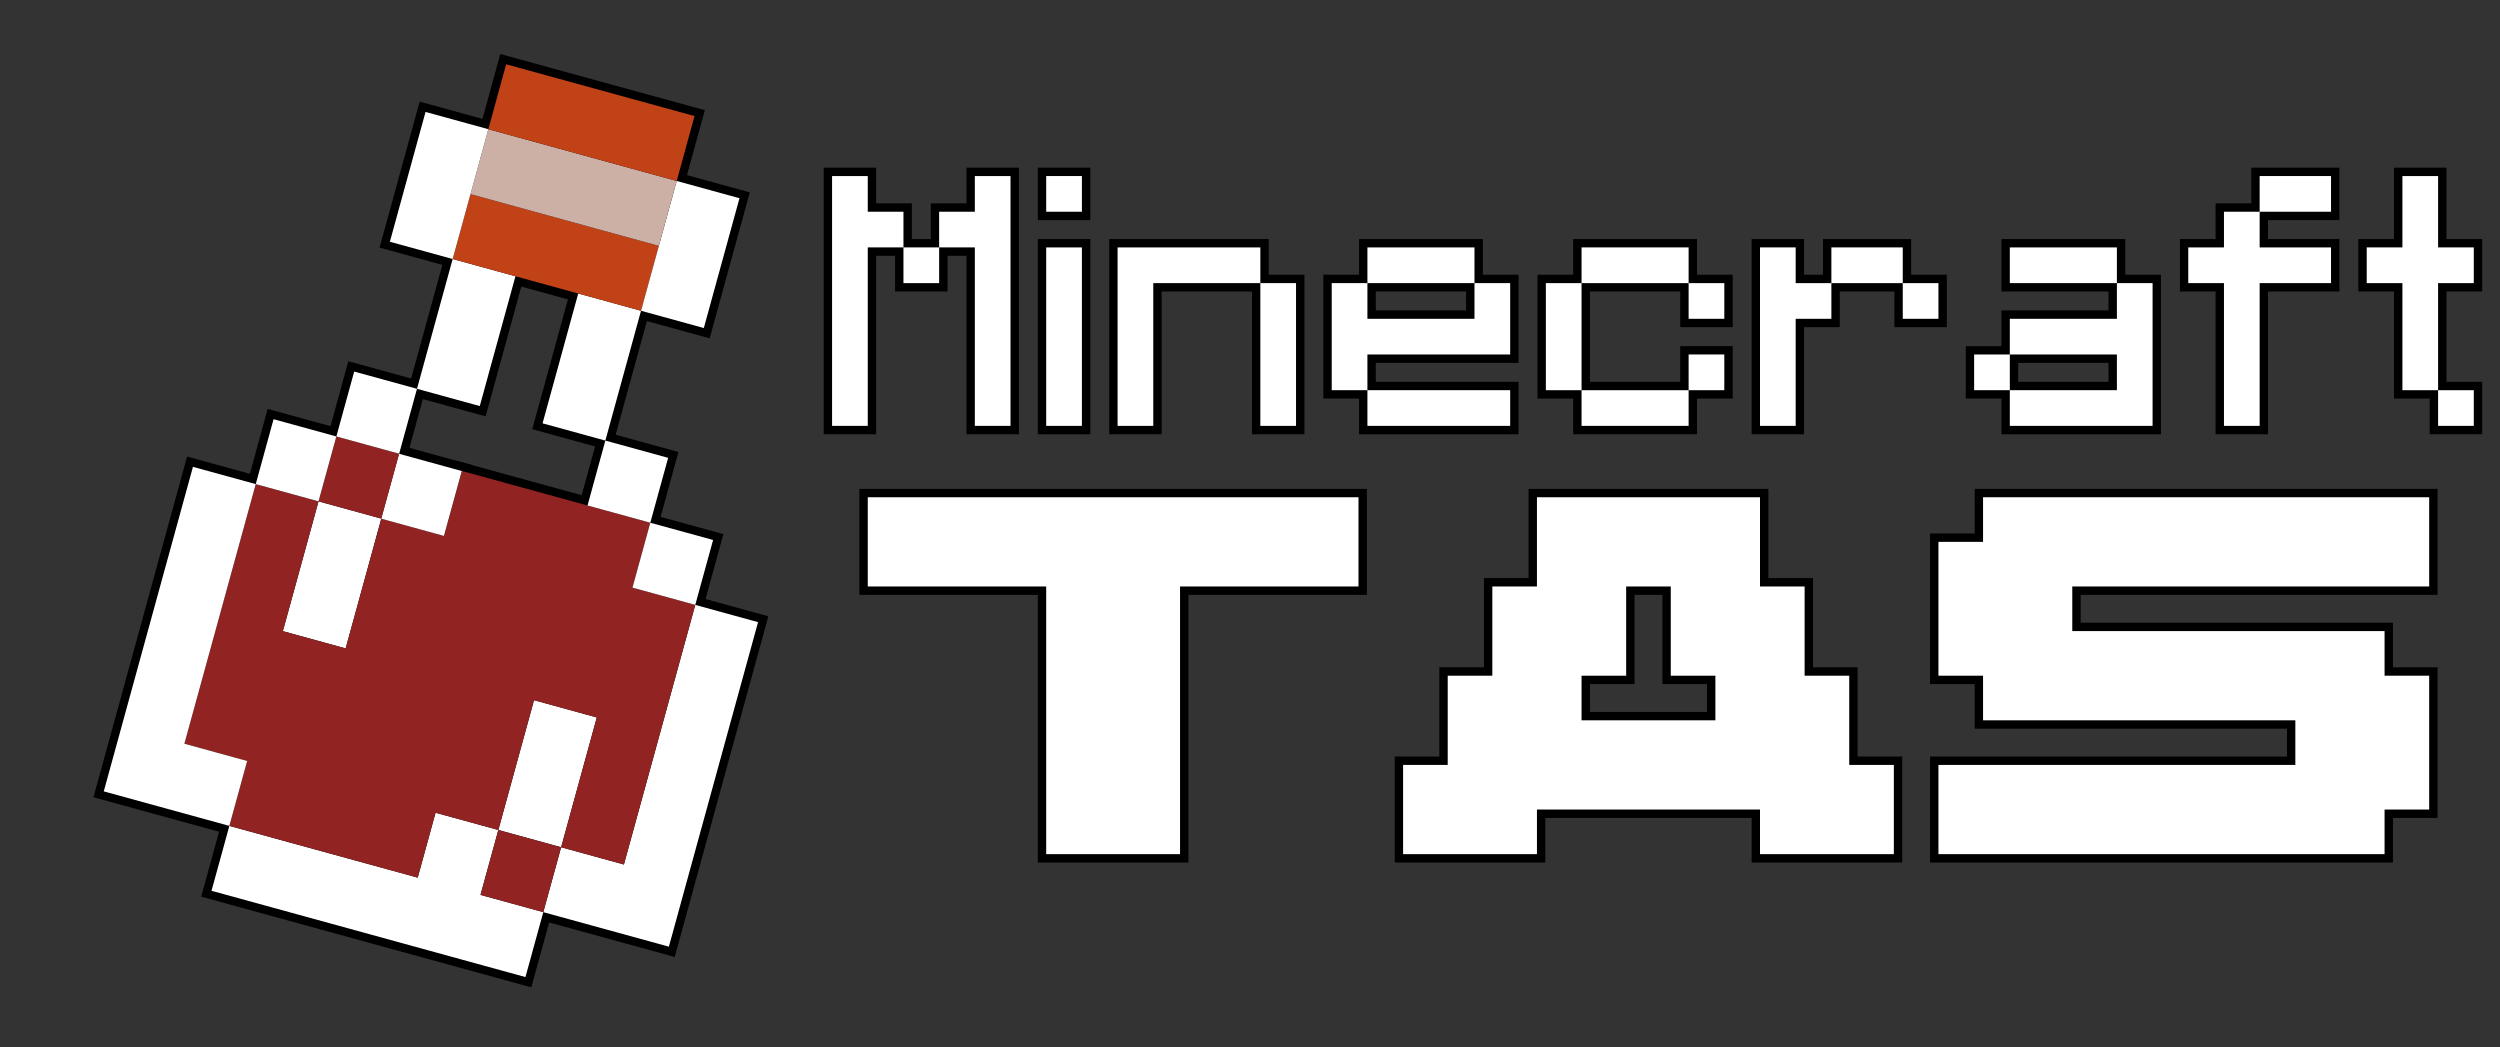<svg xmlns="http://www.w3.org/2000/svg" viewBox="0 0 1193.618 500"><rect x="0" y="0" width="1193.618" height="500" fill="#333333" stroke="none"/><defs><style>.cls-1{fill:#fff;}.cls-2{fill:#912322;}.cls-3{fill:#c24218;}.cls-4{fill:#ccafa5;}</style></defs><g id="Potion"><g id="Outline"><polygon points="233.016 399.074 242.586 364.237 252.166 329.391 289.86 339.75 280.279 374.598 270.711 409.435 233.016 399.074"/><polygon points="254.476 438.304 265.116 399.601 295.086 407.84 311.066 349.727 319.575 318.737 329.156 283.891 366.85 294.25 348.749 360.078 340.24 391.066 331.72 422.058 322.15 456.904 254.476 438.304"/><polygon points="129.902 437.395 96.065 428.105 106.706 389.4 140.533 398.701 170.512 406.93 196.637 414.11 205.156 383.131 242.851 393.479 234.33 424.471 264.31 432.71 253.67 471.414 129.902 437.395"/><rect x="228.593" y="396.35" width="40.137" height="39.09" transform="translate(-218.261 545.449) rotate(-74.633)"/><polygon points="130.125 304.145 139.706 269.307 149.275 234.46 186.969 244.82 177.4 279.667 167.818 314.504 130.125 304.145"/><polygon points="168.393 414.645 138.414 406.415 104.587 397.114 113.097 366.124 83.116 357.884 92.696 323.037 101.205 292.058 119.306 226.22 156.989 236.581 147.42 271.427 139.961 298.551 162.226 304.67 170.484 274.607 170.493 274.607 179.255 242.7 209.236 250.94 217.756 219.95 281.573 237.49 315.399 246.779 306.889 277.771 336.87 286.011 327.289 320.857 318.78 351.847 300.68 417.674 262.997 407.314 272.565 372.478 280.026 345.344 257.76 339.225 250.3 366.357 240.73 401.193 210.75 392.963 202.229 423.944 168.393 414.645"/><polygon points="44.626 380.634 89.326 217.98 127.02 228.34 92.95 352.29 122.929 360.53 112.301 399.234 44.626 380.634"/><rect x="301.149" y="249.646" width="40.137" height="39.092" transform="translate(-23.427 507.657) rotate(-74.644)"/><rect x="181.233" y="216.696" width="40.14" height="39.092" transform="translate(-79.851 367.718) rotate(-74.628)"/><rect x="151.257" y="208.456" width="40.136" height="39.09" transform="translate(-93.927 332.777) rotate(-74.632)"/><polygon points="117.187 233.934 127.815 195.23 165.51 205.59 154.87 244.295 117.187 233.934"/><polygon points="275.597 244.145 286.225 205.44 323.921 215.8 313.28 254.493 275.597 244.145"/><rect x="159.773" y="177.469" width="40.136" height="39.09" transform="translate(-57.786 318.219) rotate(-74.634)"/><polygon points="254.126 204.914 263.706 170.067 273.275 135.22 310.969 145.581 301.4 180.426 291.819 215.274 254.126 204.914"/><polygon points="194.177 188.434 203.745 153.588 213.327 118.75 251.021 129.11 231.859 198.795 194.177 188.434"/><polygon points="275.013 143.994 245.043 135.765 211.207 126.465 221.835 87.76 285.653 105.3 319.491 114.589 308.85 153.294 275.013 143.994"/><polygon points="301.136 151.174 320.297 81.49 357.979 91.851 348.41 126.687 338.83 161.534 301.136 151.174"/><polygon points="283.534 113.015 219.716 95.474 230.356 56.771 328.011 83.61 317.37 122.303 283.534 113.015"/><polygon points="181.227 118.224 190.796 83.378 200.376 48.53 238.07 58.891 228.489 93.738 218.921 128.585 181.227 118.224"/><rect x="262.309" y="7.915" width="40.137" height="101.275" transform="translate(151.145 315.348) rotate(-74.646)"/></g><g id="Potion-2" data-name="Potion"><polygon class="cls-1" points="267.913 404.517 237.933 396.277 246.443 365.297 254.963 334.307 284.943 342.547 276.423 373.537 267.913 404.517"/><polygon class="cls-1" points="361.933 297.047 353.413 328.037 344.893 359.017 336.383 390.007 327.863 420.997 319.353 451.987 289.373 443.747 259.393 435.507 267.913 404.517 297.883 412.757 306.403 381.767 314.923 350.787 323.433 319.797 331.953 288.807 361.933 297.047"/><polygon class="cls-1" points="229.413 427.267 259.393 435.507 250.873 466.497 220.893 458.257 190.923 450.017 160.943 441.777 130.963 433.537 100.983 425.307 109.503 394.317 139.473 402.557 169.453 410.787 199.433 419.027 207.953 388.047 237.933 396.277 229.413 427.267"/><rect class="cls-2" x="232.592" y="400.349" width="32.137" height="31.09" transform="translate(-218.259 545.458) rotate(-74.634)"/><polygon class="cls-1" points="182.053 247.617 173.543 278.607 165.023 309.587 135.043 301.347 143.563 270.367 152.073 239.377 182.053 247.617"/><polygon class="cls-2" points="331.953 288.807 323.433 319.797 314.923 350.787 306.403 381.767 297.883 412.757 267.913 404.517 276.423 373.537 284.943 342.547 254.963 334.307 246.443 365.297 237.933 396.277 207.953 388.047 199.433 419.027 169.453 410.787 139.473 402.557 109.503 394.317 118.013 363.327 88.033 355.087 96.553 324.097 105.063 293.117 122.103 231.137 152.073 239.377 143.563 270.367 135.043 301.347 165.023 309.587 173.533 278.607 173.543 278.607 182.053 247.617 212.033 255.857 220.553 224.867 280.513 241.347 310.483 249.577 301.973 280.567 331.953 288.807"/><polygon class="cls-1" points="88.033 355.087 118.013 363.327 109.503 394.317 49.543 377.837 92.123 222.897 122.103 231.137 88.033 355.087"/><rect class="cls-1" x="305.149" y="253.646" width="32.137" height="31.092" transform="translate(-23.424 507.661) rotate(-74.645)"/><rect class="cls-1" x="185.233" y="220.696" width="32.14" height="31.092" transform="matrix(0.265, -0.964, 0.964, 0.265, -79.851, 367.717)"/><rect class="cls-2" x="155.257" y="212.456" width="32.137" height="31.09" transform="translate(-93.925 332.783) rotate(-74.634)"/><polygon class="cls-1" points="160.593 208.387 152.073 239.377 122.103 231.137 130.613 200.147 160.593 208.387"/><polygon class="cls-1" points="319.003 218.597 310.483 249.577 280.513 241.347 289.023 210.357 319.003 218.597"/><rect class="cls-1" x="163.772" y="181.469" width="32.137" height="31.09" transform="translate(-57.786 318.219) rotate(-74.634)"/><polygon class="cls-1" points="306.053 148.377 297.543 179.367 289.023 210.357 259.043 202.117 267.563 171.127 276.073 140.137 306.053 148.377"/><polygon class="cls-1" points="246.103 131.907 237.583 162.887 229.063 193.877 199.093 185.637 207.603 154.647 216.123 123.667 246.103 131.907"/><polygon class="cls-3" points="314.573 117.387 306.053 148.377 276.073 140.137 246.103 131.907 216.123 123.667 224.633 92.677 254.613 100.917 284.593 109.157 314.573 117.387"/><polygon class="cls-1" points="353.063 94.647 344.553 125.627 336.033 156.617 306.053 148.377 314.573 117.387 323.093 86.407 353.063 94.647"/><polygon class="cls-4" points="323.093 86.407 314.573 117.387 284.593 109.157 254.613 100.917 224.633 92.677 233.153 61.687 263.133 69.927 293.113 78.167 323.093 86.407"/><polygon class="cls-1" points="233.153 61.687 224.633 92.677 216.123 123.667 186.143 115.427 194.653 84.437 203.173 53.447 233.153 61.687"/><polygon class="cls-3" points="331.603 55.417 323.093 86.407 293.113 78.167 263.133 69.927 233.153 61.687 241.663 30.697 301.623 47.177 331.603 55.417"/></g></g><g id="Layer_7" data-name="Layer 7"><polygon points="461.43 207.332 461.43 122.132 452.39 122.132 452.39 139.172 427.35 139.172 427.35 122.132 418.31 122.132 418.31 207.332 393.27 207.332 393.27 80.052 418.31 80.052 418.31 97.092 435.35 97.092 435.35 114.132 444.39 114.132 444.39 97.092 461.43 97.092 461.43 80.052 486.469 80.052 486.469 207.332 461.43 207.332"/><path d="M495.509,207.332v-93.2h25.04v93.2Zm0-102.24V80.052h25.04v25.04Z"/><polygon points="597.749 207.332 597.749 139.172 554.629 139.172 554.629 207.332 529.589 207.332 529.589 114.132 605.749 114.132 605.749 131.172 622.788 131.172 622.788 207.332 597.749 207.332"/><path d="M648.868,207.332v-17.04h-17.04v-59.12h17.04v-17.04h59.12v17.04h17.039v42.079H656.868v9.041h68.159v25.04Zm51.12-59.12v-9.04h-43.12v9.04Z"/><polygon points="751.107 207.332 751.107 190.292 734.067 190.292 734.067 131.172 751.107 131.172 751.107 114.132 810.228 114.132 810.228 131.172 827.267 131.172 827.267 156.212 802.228 156.212 802.228 139.172 759.107 139.172 759.107 182.292 802.228 182.292 802.228 165.251 827.267 165.251 827.267 190.292 810.228 190.292 810.228 207.332 751.107 207.332"/><polygon points="836.307 207.332 836.307 114.132 861.347 114.132 861.347 131.172 870.387 131.172 870.387 114.132 912.467 114.132 912.467 131.172 929.506 131.172 929.506 156.212 904.467 156.212 904.467 139.172 878.387 139.172 878.387 156.212 861.347 156.212 861.347 207.332 836.307 207.332"/><path d="M955.586,207.332v-17.04h-17.04V165.251h17.04V148.212h51.12v-9.04h-51.12v-25.04h59.12v17.04h17.039v76.16Zm51.12-25.04v-9.041h-43.12v9.041Z"/><polygon points="1057.825 207.332 1057.825 139.172 1040.785 139.172 1040.785 114.132 1057.825 114.132 1057.825 97.092 1074.865 97.092 1074.865 80.052 1116.945 80.052 1116.945 105.092 1082.865 105.092 1082.865 114.132 1116.945 114.132 1116.945 139.172 1082.865 139.172 1082.865 207.332 1057.825 207.332"/><polygon points="1160.064 207.332 1160.064 190.292 1143.024 190.292 1143.024 139.172 1125.984 139.172 1125.984 114.132 1143.024 114.132 1143.024 80.052 1168.064 80.052 1168.064 114.132 1185.104 114.132 1185.104 139.172 1168.064 139.172 1168.064 182.292 1185.104 182.292 1185.104 207.332 1160.064 207.332"/><polygon points="495.509 411.811 495.509 284.011 410.31 284.011 410.31 233.412 652.608 233.412 652.608 284.011 567.409 284.011 567.409 411.811 495.509 411.811"/><path d="M836.308,411.811v-21.3h-98.5v21.3h-71.9v-50.6h21.3v-42.6h21.3v-42.6h21.3v-42.6h114.5v42.6h21.3v42.6h21.3v42.6h21.3v50.6Zm-21.3-71.9v-13.3h-21.3v-42.6h-13.3v42.6h-21.3v13.3Z"/><polygon points="921.507 411.811 921.507 361.211 1091.906 361.211 1091.906 347.911 942.807 347.911 942.807 326.611 921.507 326.611 921.507 254.711 942.807 254.711 942.807 233.412 1163.806 233.412 1163.806 284.011 993.406 284.011 993.406 297.311 1142.506 297.311 1142.506 318.611 1163.806 318.611 1163.806 390.511 1142.506 390.511 1142.506 411.811 921.507 411.811"/><path class="cls-1" d="M397.269,203.332V84.052h17.04v17.04h17.04v17.04h-17.04v85.2Zm34.08-68.16v-17.04h17.04v17.04Zm34.08,68.16v-85.2h-17.04v-17.04h17.04V84.052h17.039v119.28Z"/><path class="cls-1" d="M499.508,101.092V84.052h17.04v17.04Zm0,102.24v-85.2h17.04v85.2Z"/><path class="cls-1" d="M533.588,203.332v-85.2h68.16v17.04h-51.12v68.16Zm68.16,0v-68.16h17.039v68.16Z"/><path class="cls-1" d="M635.827,186.292v-51.12h17.04v17.04h51.12v-17.04h17.039v34.079H652.867v17.041Zm17.04-51.12v-17.04h51.12v17.04Zm0,68.16v-17.04h68.159v17.04Z"/><path class="cls-1" d="M738.066,186.292v-51.12h17.04v51.12Zm17.04-51.12v-17.04h51.121v17.04Zm0,68.16v-17.04h51.121v17.04Zm51.121-51.12v-17.04h17.039v17.04Zm0,34.08V169.251h17.039v17.041Z"/><path class="cls-1" d="M840.306,203.332v-85.2h17.04v17.04h17.04v17.04h-17.04v51.12Zm34.08-68.16v-17.04h34.08v17.04Zm34.08,17.04v-17.04h17.039v17.04Z"/><path class="cls-1" d="M942.545,186.292V169.251h17.04v17.041Zm17.04-51.12v-17.04h51.12v17.04Zm0,68.16v-17.04h51.12V169.251h-51.12V152.212h51.12v-17.04h17.039v68.16Z"/><path class="cls-1" d="M1061.824,203.332v-68.16h-17.04v-17.04h17.04v-17.04h17.04v17.04h34.08v17.04h-34.08v68.16Zm17.04-102.24V84.052h34.08v17.04Z"/><path class="cls-1" d="M1147.023,186.292v-51.12h-17.04v-17.04h17.04V84.052h17.04v34.08H1181.1v17.04h-17.041v51.12Zm17.04,17.04v-17.04H1181.1v17.04Z"/><path class="cls-1" d="M414.309,280.011v-42.6h234.3v42.6h-85.2v127.8h-63.9v-127.8Z"/><path class="cls-1" d="M669.907,407.811v-42.6h21.3v-42.6h21.3v-42.6h21.3v-42.6h106.5v42.6h21.3v42.6h21.3v42.6h21.3v42.6h-63.9v-21.3h-106.5v21.3Zm106.5-127.8v42.6h-21.3v21.3h63.9v-21.3h-21.3v-42.6Z"/><path class="cls-1" d="M925.506,407.811v-42.6h170.4v-21.3h-149.1v-21.3h-21.3v-63.9h21.3v-21.3h213v42.6h-170.4v21.3h149.1v21.3h21.3v63.9h-21.3v21.3Z"/></g></svg>